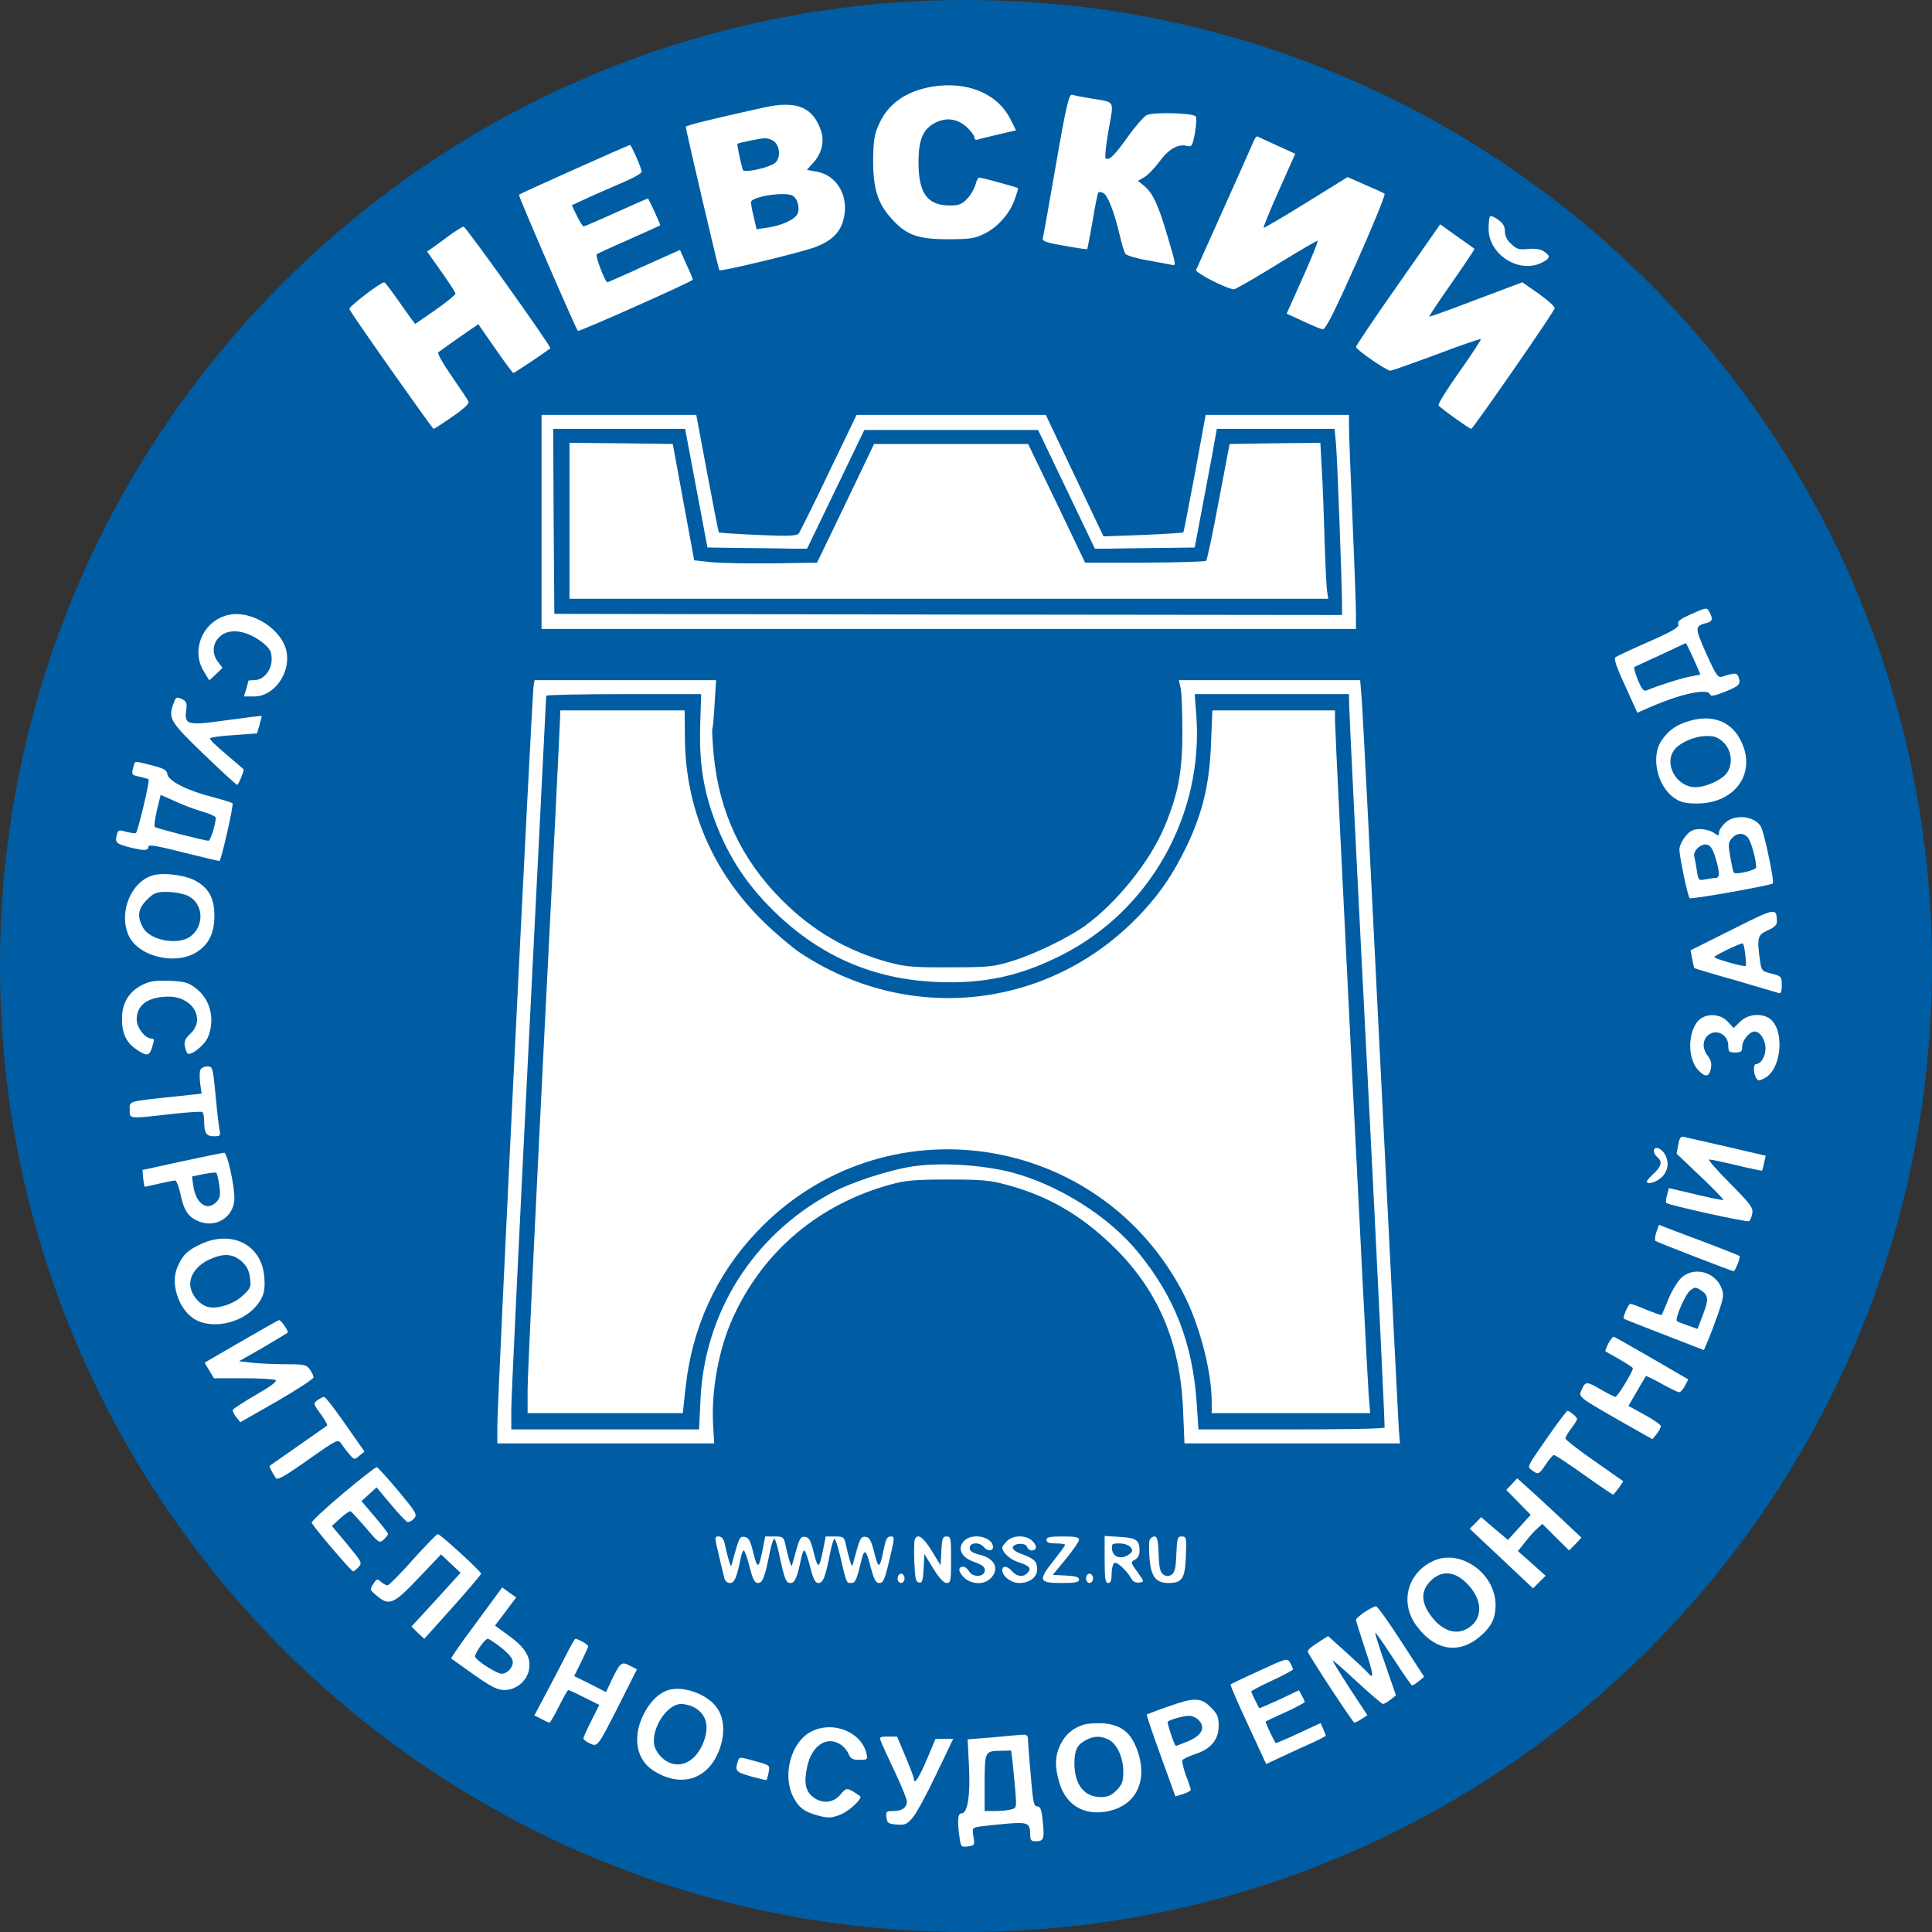 <svg width="56" height="56" viewBox="0 0 56 56" fill="none" xmlns="http://www.w3.org/2000/svg">
<rect x="0" y="0" width="56" height="56" fill="#333333" stroke="none"/>
<g clip-path="url(#clip0_324_1760)">
<path d="M56 28C56 12.536 43.464 0 28 0C12.536 0 0 12.536 0 28C0 43.464 12.536 56 28 56C43.464 56 56 43.464 56 28Z" fill="#005DA3"/>
<path d="M26.994 2.516C26.246 2.651 25.733 3.015 25.47 3.616C25.342 3.906 25.315 4.081 25.308 4.641C25.308 5.457 25.436 5.882 25.821 6.314C26.253 6.806 26.583 6.934 27.467 6.934C28.107 6.934 28.249 6.914 28.526 6.779C28.924 6.583 29.281 6.179 29.416 5.767C29.477 5.599 29.517 5.457 29.503 5.45C29.463 5.423 28.445 5.147 28.391 5.147C28.35 5.147 28.303 5.234 28.276 5.349C28.249 5.457 28.148 5.639 28.04 5.754C27.885 5.922 27.797 5.956 27.534 5.956C26.88 5.956 26.623 5.605 26.623 4.702C26.623 4.095 26.738 3.778 27.042 3.595C27.379 3.393 27.716 3.42 28.006 3.67C28.134 3.784 28.242 3.926 28.242 3.98C28.242 4.034 28.283 4.068 28.33 4.047C28.37 4.034 28.647 3.966 28.93 3.899L29.45 3.778L29.288 3.454C28.903 2.698 28.02 2.341 26.994 2.516Z" fill="white"/>
<path d="M30.61 4.755C30.414 5.881 30.245 6.846 30.225 6.907C30.205 6.987 30.32 7.035 30.846 7.122C31.203 7.19 31.507 7.23 31.513 7.223C31.52 7.21 31.594 6.846 31.669 6.407C31.743 5.962 31.817 5.591 31.837 5.578C31.851 5.558 31.911 5.564 31.972 5.591C32.1 5.639 32.289 6.117 32.451 6.799C32.512 7.062 32.586 7.311 32.62 7.358C32.647 7.399 32.923 7.487 33.233 7.54C33.55 7.594 33.874 7.662 33.955 7.675C34.097 7.709 34.09 7.689 33.861 6.913C33.584 5.962 33.422 5.605 33.173 5.396L32.984 5.241L33.173 5.133C33.274 5.072 33.469 4.87 33.604 4.688C33.861 4.33 34.144 4.161 34.4 4.229C34.548 4.263 34.562 4.236 34.636 3.851C34.677 3.615 34.69 3.406 34.656 3.372C34.555 3.271 33.415 3.244 33.233 3.339C33.146 3.386 32.903 3.669 32.694 3.959C32.316 4.499 32.134 4.674 32.046 4.586C32.019 4.559 32.06 4.188 32.134 3.764C32.289 2.88 32.343 2.974 31.615 2.853C31.372 2.813 31.129 2.765 31.075 2.745C30.987 2.725 30.906 3.049 30.61 4.755Z" fill="white"/>
<path d="M22.138 3.117C20.58 3.461 19.879 3.636 19.879 3.676C19.879 3.771 20.823 7.797 20.85 7.831C20.897 7.878 23.191 7.325 23.629 7.163C24.108 6.981 24.357 6.739 24.452 6.347C24.62 5.686 24.256 5.066 23.649 4.971L23.386 4.924L23.588 4.702C23.825 4.432 23.899 4.088 23.797 3.784C23.555 3.096 23.089 2.908 22.138 3.117ZM22.455 4.115C22.631 4.277 22.617 4.648 22.428 4.749C22.152 4.897 21.558 5.012 21.531 4.924C21.464 4.702 21.356 4.182 21.376 4.169C21.423 4.135 22.017 4.014 22.165 4.007C22.26 4.007 22.388 4.047 22.455 4.115ZM22.948 5.659C23.103 5.72 23.191 5.99 23.123 6.185C23.049 6.361 22.658 6.543 22.212 6.604L21.929 6.644L21.848 6.293C21.801 6.105 21.767 5.909 21.767 5.862C21.767 5.707 22.671 5.558 22.948 5.659Z" fill="white"/>
<path d="M36.343 4.081C36.309 4.168 35.924 5.025 35.493 5.989C35.061 6.954 34.69 7.783 34.67 7.824C34.636 7.905 35.574 8.384 35.769 8.384C35.816 8.384 36.376 8.06 37.01 7.669C37.644 7.277 38.177 6.967 38.191 6.981C38.211 7.001 38.015 7.48 37.759 8.053L37.294 9.092L37.766 9.308C38.022 9.429 38.278 9.537 38.339 9.544C38.42 9.557 38.669 9.065 39.317 7.615C39.796 6.542 40.16 5.645 40.133 5.618C40.106 5.591 39.85 5.477 39.566 5.355L39.061 5.133L37.853 5.881C37.192 6.293 36.633 6.617 36.626 6.603C36.612 6.59 36.808 6.104 37.071 5.517L37.543 4.458L37.024 4.222C36.74 4.094 36.484 3.973 36.457 3.959C36.43 3.939 36.376 3.993 36.343 4.081Z" fill="white"/>
<path d="M16.648 4.91C15.785 5.295 15.056 5.625 15.043 5.646C15.016 5.666 16.669 9.483 16.749 9.591C16.783 9.625 20.081 8.155 20.081 8.107C20.081 8.08 20 7.878 19.892 7.656L19.71 7.244L18.672 7.709C18.098 7.973 17.619 8.182 17.606 8.182C17.539 8.182 17.248 7.413 17.296 7.372C17.323 7.345 17.754 7.15 18.247 6.934C18.732 6.718 19.137 6.536 19.137 6.529C19.137 6.482 18.8 5.754 18.78 5.754C18.766 5.754 18.348 5.936 17.856 6.158C17.363 6.381 16.938 6.563 16.918 6.563C16.891 6.563 16.803 6.428 16.723 6.259L16.574 5.949L17.127 5.693C17.437 5.558 17.889 5.356 18.146 5.248C18.395 5.14 18.598 5.018 18.598 4.978C18.598 4.883 18.301 4.202 18.26 4.202C18.24 4.202 17.518 4.519 16.648 4.91Z" fill="white"/>
<path d="M43.188 6.273C43.168 6.293 43.148 6.455 43.148 6.631C43.148 7.386 44.038 7.946 44.699 7.609C44.942 7.48 44.949 7.42 44.746 7.285C44.638 7.217 44.49 7.197 44.288 7.217C44.038 7.244 43.964 7.224 43.809 7.076C43.681 6.968 43.62 6.84 43.62 6.705C43.62 6.563 43.566 6.469 43.424 6.368C43.323 6.293 43.215 6.246 43.188 6.273Z" fill="white"/>
<path d="M40.524 8.249C39.85 9.207 39.303 10.023 39.303 10.057C39.303 10.131 40.187 10.745 40.301 10.745C40.342 10.745 40.949 10.529 41.644 10.272C42.332 10.009 42.912 9.814 42.925 9.827C42.939 9.841 42.662 10.266 42.305 10.771C41.947 11.277 41.671 11.716 41.698 11.749C41.731 11.817 42.595 12.431 42.642 12.431C42.696 12.431 45.056 9.025 45.063 8.937C45.07 8.883 44.854 8.694 44.598 8.512L44.126 8.182L42.784 8.687C42.048 8.971 41.435 9.187 41.428 9.18C41.414 9.166 41.711 8.728 42.082 8.195C42.453 7.662 42.75 7.224 42.736 7.21C42.723 7.197 42.493 7.035 42.224 6.846L41.745 6.502L40.524 8.249Z" fill="white"/>
<path d="M13.033 6.819C12.844 6.961 12.622 7.123 12.534 7.183L12.379 7.291L12.79 7.871C13.02 8.195 13.202 8.478 13.202 8.512C13.202 8.546 12.939 8.762 12.622 8.984L12.035 9.389L11.92 9.24C11.86 9.16 11.671 8.89 11.489 8.633C11.313 8.384 11.158 8.182 11.138 8.182C11.03 8.182 10.099 8.896 10.126 8.957C10.167 9.079 12.534 12.431 12.568 12.431C12.588 12.431 12.831 12.275 13.107 12.08C13.438 11.857 13.6 11.702 13.579 11.642C13.559 11.588 13.337 11.257 13.094 10.906C12.844 10.549 12.669 10.239 12.703 10.212C12.736 10.185 13.013 9.989 13.31 9.78L13.863 9.396L14.355 10.104C14.625 10.495 14.861 10.812 14.881 10.812C14.901 10.812 15.65 10.32 15.954 10.097C16.001 10.07 13.498 6.563 13.438 6.57C13.404 6.57 13.215 6.684 13.033 6.819Z" fill="white"/>
<path d="M15.697 15.128V18.231H27.5H39.303V17.772C39.303 17.523 39.256 16.288 39.202 15.027C39.148 13.766 39.101 12.572 39.101 12.377V12.026H37.024H34.946L34.636 13.719C34.461 14.65 34.312 15.418 34.299 15.432C34.285 15.445 33.759 15.479 33.132 15.506L31.985 15.547L31.149 13.786L30.313 12.026H27.568H24.829L24.027 13.692C23.588 14.616 23.191 15.405 23.157 15.459C23.096 15.533 22.88 15.547 21.97 15.506C21.363 15.479 20.85 15.445 20.837 15.432C20.823 15.418 20.675 14.65 20.499 13.719L20.182 12.026H17.943H15.697V15.128ZM20.007 13.22C20.088 13.658 20.236 14.434 20.331 14.94L20.506 15.87L21.572 15.884C22.165 15.891 22.813 15.897 23.015 15.904H23.393L24.223 14.184L25.052 12.464H27.568H30.09L30.913 14.184L31.736 15.904H32.114C32.323 15.897 32.97 15.891 33.564 15.884L34.629 15.87L34.805 14.94C34.899 14.434 35.047 13.658 35.129 13.22L35.27 12.431H36.977H38.683L38.723 12.849C38.764 13.294 38.899 16.956 38.899 17.509V17.826L27.487 17.813L16.068 17.793L16.048 15.108L16.035 12.431H17.943H19.859L20.007 13.22Z" fill="white"/>
<path d="M16.507 15.095V17.355H27.5H38.501L38.467 17.132C38.447 17.017 38.413 16.336 38.393 15.635C38.373 14.926 38.339 14.009 38.312 13.591L38.271 12.836L36.956 12.849L35.641 12.869L35.324 14.535C35.155 15.453 34.987 16.228 34.96 16.255C34.933 16.282 34.137 16.302 33.186 16.309H31.453L30.63 14.589L29.8 12.869H27.568H25.335L24.512 14.589L23.683 16.309L22.401 16.329C21.7 16.336 20.904 16.323 20.628 16.296L20.122 16.242L19.811 14.556L19.501 12.869L18.004 12.849L16.507 12.836V15.095Z" fill="white"/>
<path d="M48.995 17.812C48.705 17.941 48.618 18.008 48.645 18.096C48.672 18.183 48.503 18.285 47.788 18.602C47.296 18.817 46.864 19.02 46.83 19.047C46.77 19.101 46.837 19.303 47.221 20.133L47.458 20.659L47.781 20.517C48.719 20.106 49.508 19.937 49.569 20.133C49.589 20.187 49.71 20.166 49.98 20.058C50.419 19.883 50.459 19.836 50.398 19.64C50.351 19.499 50.297 19.492 49.919 19.613C49.798 19.654 49.744 19.58 49.454 18.939C49.117 18.17 49.117 18.15 49.474 18.055C49.636 18.008 49.656 17.947 49.555 17.752C49.468 17.597 49.481 17.597 48.995 17.812ZM49.083 19.081C49.191 19.33 49.285 19.539 49.285 19.546C49.285 19.553 49.164 19.58 49.009 19.607C48.773 19.647 48.125 19.849 47.727 20.011C47.646 20.045 47.586 19.977 47.471 19.701C47.39 19.505 47.35 19.337 47.377 19.33C47.404 19.317 47.748 19.161 48.139 18.979C48.53 18.797 48.854 18.642 48.861 18.642C48.874 18.635 48.968 18.838 49.083 19.081Z" fill="white"/>
<path d="M6.612 17.826C5.884 17.995 5.52 18.845 5.911 19.465L6.066 19.722L6.262 19.54L6.45 19.357L6.322 19.189C6.14 18.959 6.154 18.663 6.356 18.467C6.633 18.184 7.179 18.265 7.658 18.663C7.833 18.818 7.874 18.899 7.874 19.115C7.874 19.432 7.637 19.715 7.368 19.715C7.273 19.715 7.199 19.722 7.199 19.735C7.199 19.742 7.172 19.85 7.138 19.971L7.071 20.187H7.368C7.928 20.187 8.406 19.546 8.312 18.926C8.211 18.258 7.3 17.665 6.612 17.826Z" fill="white"/>
<path d="M15.468 19.863C15.421 20.093 14.409 40.704 14.416 41.311V41.837H17.559H20.702L20.675 41.379C20.601 40.354 20.83 39.079 21.262 38.155C22.138 36.253 23.744 34.904 25.801 34.337C26.232 34.216 26.509 34.189 27.466 34.189C28.458 34.189 28.694 34.209 29.186 34.344C30.346 34.654 31.304 35.201 32.208 36.071C33.55 37.352 34.211 38.877 34.292 40.873L34.333 41.837H37.455H40.578L40.544 41.413C40.531 41.183 40.288 36.428 40.011 30.844C39.735 25.259 39.492 20.471 39.465 20.201L39.425 19.715H36.801H34.171L34.225 19.965C34.252 20.106 34.272 20.673 34.272 21.233C34.272 22.366 34.15 23.013 33.759 23.951C33.341 24.962 32.363 26.176 31.446 26.837C30.94 27.195 30.009 27.647 29.341 27.856C28.795 28.024 28.654 28.038 27.534 28.038C26.468 28.045 26.253 28.024 25.747 27.89C24.56 27.566 23.555 26.979 22.671 26.096C21.491 24.915 20.85 23.546 20.688 21.887C20.654 21.509 20.634 21.165 20.648 21.118C20.668 21.071 20.695 20.733 20.715 20.369L20.756 19.715H18.125H15.495L15.468 19.863ZM20.297 20.963C20.263 21.961 20.358 22.71 20.621 23.506C21.012 24.679 21.578 25.583 22.462 26.439C23.784 27.721 25.315 28.382 27.136 28.463C28.519 28.523 29.584 28.294 30.805 27.667C33.341 26.372 34.886 23.613 34.676 20.74L34.629 20.12H36.868H39.101L39.108 20.471C39.108 20.666 39.344 25.441 39.634 31.08C39.924 36.718 40.146 41.352 40.133 41.379C40.119 41.413 38.899 41.433 37.422 41.433H34.737L34.69 40.711C34.575 38.951 34.056 37.602 32.99 36.3C32.141 35.255 30.657 34.324 29.288 33.973C28.451 33.764 27.291 33.69 26.482 33.805C25.78 33.906 24.64 34.277 24.061 34.6C21.821 35.821 20.418 38.054 20.304 40.569L20.263 41.433H17.545H14.82V40.839C14.82 40.516 15.05 35.747 15.326 30.237C15.603 24.726 15.832 20.201 15.832 20.167C15.832 20.14 16.844 20.12 18.078 20.12H20.324L20.297 20.963Z" fill="white"/>
<path d="M16.237 20.754C16.237 20.841 16.028 25.111 15.765 30.243C15.508 35.376 15.293 39.888 15.293 40.266V40.96H17.539H19.791L19.872 40.218C20.061 38.478 20.756 36.954 21.929 35.713C25.585 31.842 31.932 32.793 34.339 37.568C34.785 38.458 35.122 39.773 35.122 40.637V40.96H37.415H39.715L39.674 40.468C39.62 39.821 38.696 21.293 38.696 20.895V20.592H36.916H35.142L35.102 21.549C35.061 22.703 34.865 23.532 34.414 24.49C33.995 25.367 33.557 26.001 32.896 26.662C30.272 29.292 26.259 29.677 23.157 27.593C22.934 27.438 22.476 27.053 22.152 26.736C20.661 25.293 19.865 23.431 19.852 21.388L19.845 20.592H18.044H16.237V20.754Z" fill="white"/>
<path d="M5.041 20.362C4.865 20.821 4.913 20.902 5.897 21.853C6.41 22.345 6.848 22.75 6.875 22.75C6.909 22.75 7.064 22.386 7.064 22.305C7.064 22.298 6.835 22.102 6.558 21.866C6.282 21.637 6.066 21.428 6.086 21.401C6.1 21.374 6.417 21.327 6.781 21.307L7.449 21.259L7.523 21.01C7.563 20.875 7.59 20.76 7.583 20.754C7.577 20.74 7.125 20.801 6.579 20.875C5.432 21.037 5.338 21.017 5.398 20.585C5.425 20.369 5.405 20.329 5.27 20.261C5.122 20.194 5.095 20.207 5.041 20.362Z" fill="white"/>
<path d="M48.995 20.889C48.604 20.996 48.361 21.165 48.159 21.468C47.842 21.934 48.038 22.804 48.537 23.134C48.712 23.256 48.86 23.29 49.184 23.29C50.337 23.29 50.958 22.345 50.419 21.394C50.142 20.902 49.616 20.713 48.995 20.889ZM49.967 21.529C50.196 21.759 50.236 22.15 50.054 22.406C49.906 22.608 49.454 22.817 49.137 22.817C48.618 22.817 48.233 22.183 48.51 21.765C48.658 21.536 49.11 21.334 49.474 21.334C49.71 21.334 49.805 21.374 49.967 21.529Z" fill="white"/>
<path d="M3.867 22.224C3.806 22.46 3.813 22.466 4.049 22.514C4.164 22.541 4.285 22.574 4.306 22.588C4.353 22.615 4.002 24.078 3.941 24.146C3.921 24.159 3.8 24.146 3.665 24.112C3.436 24.045 3.422 24.052 3.382 24.213C3.328 24.422 3.375 24.463 3.773 24.564C4.184 24.665 4.299 24.659 4.299 24.544C4.299 24.47 4.528 24.51 5.324 24.712C5.891 24.854 6.356 24.962 6.363 24.955C6.423 24.895 6.781 23.316 6.74 23.283C6.713 23.262 6.437 23.175 6.127 23.094C5.418 22.912 4.879 22.635 4.852 22.439C4.832 22.318 4.744 22.271 4.4 22.183C3.867 22.048 3.914 22.048 3.867 22.224ZM5.87 23.525C6.079 23.586 6.255 23.667 6.255 23.701C6.255 23.876 6.1 24.369 6.046 24.369C5.924 24.369 4.535 24.011 4.488 23.971C4.461 23.95 4.494 23.728 4.548 23.485L4.656 23.04L5.068 23.222C5.297 23.33 5.655 23.465 5.87 23.525Z" fill="white"/>
<path d="M49.993 23.863C49.899 23.951 49.825 24.072 49.825 24.133C49.825 24.234 49.811 24.234 49.676 24.14C49.596 24.079 49.413 24.032 49.279 24.032C49.083 24.032 48.989 24.079 48.854 24.241C48.759 24.355 48.678 24.531 48.678 24.625C48.685 24.861 48.921 25.981 48.975 26.035C49.016 26.075 51.261 25.677 51.383 25.61C51.444 25.576 51.14 24.16 51.046 23.971C50.87 23.647 50.27 23.58 49.993 23.863ZM50.654 24.268C50.749 24.355 50.904 24.908 50.904 25.138C50.904 25.225 50.324 25.36 50.257 25.293C50.236 25.279 50.196 25.077 50.155 24.848C50.088 24.477 50.095 24.416 50.196 24.301C50.337 24.14 50.52 24.126 50.654 24.268ZM49.724 24.861C49.852 25.286 49.852 25.448 49.73 25.448C49.683 25.448 49.548 25.468 49.434 25.488C49.238 25.529 49.231 25.522 49.184 25.239C49.164 25.077 49.123 24.888 49.11 24.827C49.063 24.666 49.312 24.436 49.481 24.483C49.582 24.51 49.65 24.618 49.724 24.861Z" fill="white"/>
<path d="M4.407 25.38C3.793 25.576 3.442 26.439 3.719 27.093C3.982 27.727 5.108 28.004 5.729 27.579C6.059 27.356 6.208 27.046 6.214 26.567C6.221 26.055 6.059 25.744 5.668 25.529C5.364 25.36 4.71 25.279 4.407 25.38ZM5.418 25.953C5.884 26.149 5.951 26.803 5.533 27.134C5.176 27.417 4.333 27.262 4.137 26.871C3.968 26.554 4.002 26.338 4.258 26.081C4.461 25.879 4.528 25.852 4.832 25.852C5.027 25.852 5.284 25.899 5.418 25.953Z" fill="white"/>
<path d="M50.203 26.945L49.002 27.545L49.049 27.795C49.076 27.93 49.103 28.051 49.11 28.058C49.117 28.071 49.656 28.233 50.304 28.415C50.951 28.604 51.518 28.773 51.565 28.786C51.619 28.806 51.646 28.732 51.646 28.557C51.646 28.307 51.633 28.294 51.349 28.22C51.066 28.152 51.059 28.139 51.012 27.835C50.924 27.174 50.944 27.1 51.241 26.965C51.437 26.878 51.511 26.803 51.504 26.702C51.491 26.304 51.477 26.304 50.203 26.945ZM50.587 27.653C50.607 27.835 50.614 27.984 50.6 27.997C50.567 28.038 49.69 27.788 49.69 27.741C49.69 27.7 50.385 27.363 50.506 27.343C50.533 27.336 50.567 27.478 50.587 27.653Z" fill="white"/>
<path d="M4.117 28.55C3.739 28.746 3.537 29.07 3.537 29.515C3.53 29.947 3.658 30.216 3.955 30.419C4.265 30.628 4.333 30.614 4.414 30.338C4.474 30.142 4.474 30.102 4.393 30.102C4.204 30.102 3.962 29.785 3.962 29.549C3.962 29.124 4.299 28.888 4.892 28.888C5.587 28.888 5.965 29.542 5.52 29.96C5.371 30.102 5.331 30.183 5.358 30.324C5.378 30.425 5.418 30.52 5.439 30.54C5.547 30.601 5.931 30.291 6.026 30.068C6.241 29.549 6.1 28.962 5.675 28.645C5.459 28.476 5.351 28.449 4.913 28.429C4.494 28.416 4.346 28.436 4.117 28.55Z" fill="white"/>
<path d="M49.333 29.501C48.935 29.73 48.867 30.641 49.225 31.018C49.427 31.234 49.535 31.221 49.589 30.985C49.623 30.836 49.596 30.728 49.488 30.587C49.312 30.351 49.36 30.061 49.596 29.953C49.825 29.845 50.095 30.034 50.095 30.303C50.095 30.486 50.115 30.506 50.297 30.506C50.466 30.506 50.499 30.479 50.499 30.337C50.499 30.155 50.709 29.899 50.857 29.899C51.019 29.899 51.174 30.142 51.174 30.391C51.174 30.62 51.039 30.843 50.897 30.843C50.816 30.843 50.823 31.12 50.904 31.248C50.958 31.335 50.992 31.335 51.154 31.248C51.673 30.964 51.734 29.757 51.248 29.494C50.992 29.359 50.634 29.413 50.439 29.616L50.25 29.798L50.081 29.616C49.899 29.413 49.569 29.366 49.333 29.501Z" fill="white"/>
<path d="M5.803 31.019C5.783 31.073 5.783 31.255 5.803 31.41L5.843 31.7L5.088 31.781C3.678 31.93 3.759 31.909 3.759 32.166C3.759 32.435 3.712 32.435 4.933 32.294C5.412 32.24 5.83 32.213 5.864 32.233C5.891 32.253 5.918 32.368 5.918 32.496C5.918 32.84 5.978 32.935 6.201 32.935C6.383 32.935 6.396 32.921 6.363 32.746C6.342 32.645 6.289 32.193 6.248 31.734C6.167 30.931 6.167 30.911 6.005 30.911C5.918 30.911 5.83 30.958 5.803 31.019Z" fill="white"/>
<path d="M48.645 33.183L48.597 33.44L49.292 34.101C49.67 34.458 49.967 34.768 49.953 34.782C49.94 34.795 49.575 34.721 49.151 34.62L48.375 34.438L48.321 34.64C48.287 34.748 48.281 34.849 48.301 34.87C48.355 34.93 50.641 35.436 50.695 35.396C50.729 35.382 50.769 35.281 50.789 35.18C50.823 35.011 50.749 34.91 50.142 34.296C49.764 33.919 49.495 33.608 49.542 33.608C49.589 33.608 49.946 33.682 50.344 33.777C50.736 33.871 51.066 33.939 51.073 33.932C51.086 33.919 51.113 33.817 51.133 33.703L51.181 33.5L50.081 33.244C49.474 33.109 48.914 32.974 48.84 32.961C48.719 32.927 48.685 32.961 48.645 33.183Z" fill="white"/>
<path d="M47.937 33.366C47.937 33.413 47.984 33.494 48.038 33.541C48.193 33.669 48.159 33.804 47.937 34.013C47.829 34.114 47.734 34.222 47.734 34.242C47.734 34.35 48.031 34.263 48.172 34.114C48.368 33.925 48.388 33.642 48.233 33.42C48.119 33.258 47.937 33.217 47.937 33.366Z" fill="white"/>
<path d="M5.277 33.662L4.13 33.912L4.15 34.148C4.164 34.276 4.184 34.391 4.191 34.398C4.191 34.404 4.38 34.364 4.602 34.31C4.825 34.263 5.041 34.215 5.074 34.215C5.115 34.215 5.182 34.391 5.23 34.606C5.324 35.079 5.459 35.281 5.762 35.402C6.262 35.611 6.794 35.267 6.794 34.728C6.794 34.337 6.585 33.406 6.498 33.413C6.457 33.413 5.911 33.527 5.277 33.662ZM6.356 34.357C6.396 34.627 6.383 34.721 6.282 34.829C6.012 35.126 5.675 34.897 5.601 34.364L5.567 34.101L5.891 34.033C6.073 33.999 6.241 33.979 6.268 33.993C6.289 34.006 6.329 34.168 6.356 34.357Z" fill="white"/>
<path d="M48.011 35.713C47.97 35.834 47.957 35.949 47.984 35.969C48.038 36.01 50.196 36.846 50.25 36.846C50.297 36.846 50.452 36.441 50.425 36.408C50.392 36.381 49.548 36.05 48.597 35.7L48.085 35.504L48.011 35.713Z" fill="white"/>
<path d="M5.816 36.063C5.425 36.246 5.29 36.38 5.135 36.745C4.946 37.203 5.162 37.898 5.587 38.202C6.073 38.546 6.956 38.384 7.401 37.885C7.644 37.608 7.698 37.413 7.658 36.981C7.57 36.07 6.707 35.645 5.816 36.063ZM6.997 36.556C7.152 36.691 7.219 36.826 7.246 37.035C7.28 37.298 7.267 37.338 7.044 37.547C6.761 37.817 6.241 37.972 5.972 37.864C5.729 37.77 5.513 37.473 5.513 37.217C5.513 36.934 5.736 36.657 6.079 36.502C6.477 36.32 6.754 36.34 6.997 36.556Z" fill="white"/>
<path d="M48.759 37.015C48.645 37.109 48.476 37.379 48.368 37.636C48.267 37.892 48.172 38.101 48.166 38.114C48.159 38.128 47.964 38.06 47.727 37.966C47.498 37.865 47.282 37.791 47.255 37.791C47.201 37.791 47.026 38.189 47.066 38.222C47.08 38.236 47.613 38.445 48.24 38.688L49.387 39.133L49.495 38.883C49.555 38.748 49.69 38.391 49.798 38.087C49.967 37.588 49.973 37.521 49.892 37.319C49.704 36.867 49.123 36.712 48.759 37.015ZM49.339 37.426C49.522 37.555 49.528 37.683 49.346 38.148L49.205 38.519L48.935 38.425C48.793 38.377 48.645 38.317 48.611 38.297C48.53 38.249 48.847 37.514 48.995 37.399C49.137 37.298 49.157 37.298 49.339 37.426Z" fill="white"/>
<path d="M6.99 38.883L5.931 39.497L6.066 39.726L6.201 39.949H7.051C7.523 39.949 7.948 39.976 7.988 40.003C8.042 40.037 7.846 40.185 7.422 40.428C7.064 40.637 6.761 40.832 6.747 40.866C6.74 40.9 6.781 40.994 6.848 41.075L6.963 41.224L8.029 40.617C8.609 40.279 9.088 39.969 9.088 39.922C9.088 39.882 9.04 39.773 8.98 39.693C8.885 39.558 8.818 39.544 8.319 39.544C8.008 39.544 7.57 39.524 7.341 39.504L6.929 39.456L7.624 39.059C8.002 38.836 8.325 38.64 8.339 38.627C8.373 38.593 8.15 38.263 8.089 38.263C8.062 38.27 7.57 38.546 6.99 38.883Z" fill="white"/>
<path d="M46.621 38.937C46.561 39.058 46.52 39.16 46.534 39.166C46.547 39.18 46.729 39.281 46.945 39.402C47.154 39.524 47.33 39.639 47.33 39.659C47.33 39.76 46.884 40.488 46.824 40.488C46.79 40.488 46.608 40.394 46.419 40.286C46.001 40.036 45.954 40.036 45.852 40.266C45.745 40.495 45.724 40.475 46.918 41.163L47.896 41.716L48.017 41.567C48.085 41.486 48.139 41.385 48.139 41.338C48.139 41.298 47.93 41.149 47.667 41.008L47.201 40.751L47.444 40.333C47.579 40.104 47.694 39.901 47.707 39.888C47.721 39.874 47.923 39.976 48.166 40.111C48.402 40.245 48.631 40.353 48.672 40.353C48.712 40.353 48.786 40.273 48.84 40.165L48.935 39.983L47.889 39.375C47.309 39.038 46.817 38.762 46.783 38.748C46.756 38.735 46.682 38.822 46.621 38.937Z" fill="white"/>
<path d="M9.195 40.589C9.081 40.677 9.081 40.697 9.297 40.987C9.418 41.156 9.499 41.311 9.485 41.318C9.472 41.331 9.094 41.594 8.649 41.905C8.204 42.215 7.833 42.478 7.82 42.485C7.793 42.498 7.873 42.653 7.995 42.842C8.042 42.91 8.251 42.795 8.926 42.316C9.789 41.709 9.796 41.709 9.897 41.851C9.951 41.938 10.059 42.073 10.133 42.161C10.268 42.316 10.275 42.316 10.416 42.195L10.565 42.073L10.011 41.284C9.708 40.846 9.431 40.488 9.391 40.488C9.357 40.495 9.27 40.535 9.195 40.589Z" fill="white"/>
<path d="M44.888 41.614C44.234 42.559 44.261 42.505 44.402 42.613C44.584 42.754 44.611 42.741 44.807 42.444C44.908 42.296 45.009 42.174 45.043 42.174C45.077 42.174 45.468 42.431 45.913 42.748C46.358 43.065 46.736 43.321 46.756 43.321C46.77 43.321 46.844 43.233 46.918 43.132L47.053 42.936L46.217 42.35C45.751 42.026 45.373 41.729 45.373 41.695C45.373 41.655 45.448 41.527 45.542 41.405C45.636 41.284 45.711 41.163 45.711 41.129C45.711 41.075 45.502 40.9 45.434 40.893C45.414 40.893 45.164 41.217 44.888 41.614Z" fill="white"/>
<path d="M9.937 43.294C9.431 43.719 9.02 44.103 9.034 44.137C9.067 44.238 10.18 45.546 10.234 45.546C10.261 45.546 10.329 45.492 10.396 45.418C10.504 45.304 10.484 45.27 10.066 44.764L9.62 44.231L9.863 44.009C9.998 43.887 10.133 43.793 10.16 43.806C10.194 43.82 10.389 44.036 10.605 44.285C10.976 44.724 10.996 44.737 11.118 44.629C11.185 44.568 11.246 44.487 11.246 44.461C11.246 44.434 11.07 44.204 10.861 43.961L10.477 43.51L10.693 43.314L10.915 43.112L11.327 43.604C11.549 43.874 11.772 44.103 11.812 44.117C11.86 44.123 11.941 44.083 12.001 44.015C12.102 43.901 12.069 43.847 11.549 43.219C11.239 42.849 10.956 42.538 10.922 42.525C10.895 42.518 10.45 42.862 9.937 43.294Z" fill="white"/>
<path d="M43.822 43.017L43.66 43.186L44.018 43.55L44.368 43.908L44.038 44.272L43.708 44.636L43.316 44.306L42.932 43.975L42.77 44.144L42.601 44.312L43.519 45.176L44.436 46.039L44.618 45.857L44.8 45.675L44.402 45.317L43.998 44.96L44.207 44.697C44.321 44.548 44.476 44.373 44.557 44.306L44.706 44.171L45.09 44.555L45.481 44.94L45.663 44.758L45.839 44.569L45.185 43.955C44.827 43.624 44.409 43.233 44.254 43.098L43.977 42.849L43.822 43.017Z" fill="white"/>
<path d="M11.967 45.209C11.603 45.621 11.273 45.951 11.232 45.951C11.192 45.951 11.104 45.904 11.043 45.85C10.936 45.756 10.915 45.762 10.821 45.911C10.713 46.073 10.72 46.086 10.915 46.248C11.28 46.558 11.408 46.504 12.129 45.742L12.784 45.054L13.067 45.324L13.35 45.587L12.642 46.369L11.927 47.145L12.109 47.327L12.298 47.502L13.121 46.585C13.573 46.079 13.944 45.641 13.944 45.614C13.944 45.547 12.763 44.467 12.689 44.467C12.655 44.467 12.332 44.805 11.967 45.209Z" fill="white"/>
<path d="M20.83 45.054C20.897 45.344 20.972 45.648 20.992 45.729C21.012 45.823 21.079 45.884 21.16 45.884C21.289 45.884 21.356 45.729 21.471 45.155C21.498 45.034 21.531 44.94 21.558 44.94C21.585 44.94 21.66 45.149 21.727 45.412C21.821 45.783 21.875 45.884 21.97 45.884C22.105 45.884 22.172 45.715 22.314 44.987C22.354 44.778 22.415 44.602 22.442 44.602C22.469 44.602 22.523 44.778 22.57 44.987C22.745 45.796 22.779 45.884 22.914 45.884C23.042 45.884 23.11 45.722 23.224 45.155C23.251 45.034 23.285 44.94 23.312 44.94C23.339 44.94 23.413 45.149 23.481 45.412C23.575 45.783 23.629 45.884 23.723 45.884C23.858 45.884 23.926 45.715 24.067 44.987C24.108 44.778 24.169 44.602 24.189 44.602C24.216 44.602 24.29 44.838 24.357 45.122C24.533 45.884 24.533 45.884 24.668 45.884C24.796 45.884 24.823 45.816 24.978 45.189C25.052 44.879 25.113 44.926 25.234 45.418C25.335 45.783 25.383 45.884 25.484 45.884C25.612 45.884 25.646 45.803 25.841 44.953C25.929 44.555 25.929 44.535 25.814 44.535C25.713 44.535 25.673 44.623 25.612 44.919C25.497 45.486 25.463 45.493 25.342 45.007C25.254 44.656 25.207 44.562 25.093 44.548C24.971 44.528 24.931 44.582 24.836 44.919C24.776 45.135 24.722 45.337 24.708 45.378C24.688 45.439 24.607 45.182 24.506 44.717C24.465 44.555 24.432 44.535 24.202 44.535H23.933L23.858 44.919C23.744 45.486 23.71 45.493 23.588 45.007C23.501 44.656 23.454 44.562 23.339 44.548C23.218 44.528 23.177 44.582 23.083 44.919C23.022 45.135 22.968 45.337 22.954 45.378C22.934 45.439 22.853 45.182 22.752 44.717C22.712 44.555 22.678 44.535 22.449 44.535H22.179L22.105 44.919C21.99 45.486 21.956 45.493 21.835 45.007C21.747 44.65 21.7 44.562 21.579 44.548C21.457 44.528 21.424 44.582 21.329 44.919C21.268 45.135 21.208 45.337 21.201 45.378C21.181 45.439 21.1 45.182 20.999 44.717C20.972 44.602 20.911 44.535 20.83 44.535C20.709 44.535 20.709 44.548 20.83 45.054Z" fill="white"/>
<path d="M26.516 44.623C26.495 44.676 26.489 44.967 26.502 45.283C26.522 45.749 26.543 45.85 26.637 45.87C26.732 45.891 26.752 45.823 26.772 45.466L26.792 45.041L27.048 45.459C27.224 45.742 27.352 45.884 27.44 45.884C27.554 45.884 27.568 45.83 27.568 45.209C27.568 44.582 27.561 44.535 27.433 44.535C27.325 44.535 27.305 44.589 27.285 44.953L27.264 45.371L27.008 44.953C26.758 44.548 26.59 44.434 26.516 44.623Z" fill="white"/>
<path d="M27.939 44.67C27.736 44.893 27.871 45.149 28.242 45.277C28.465 45.351 28.546 45.419 28.546 45.513C28.546 45.709 28.209 45.736 28.094 45.554C28.047 45.473 27.972 45.412 27.925 45.412C27.763 45.412 27.77 45.547 27.932 45.716C28.148 45.931 28.519 45.945 28.714 45.749C28.977 45.486 28.843 45.176 28.411 45.068C28.188 45.014 28.107 44.96 28.107 44.866C28.107 44.704 28.391 44.69 28.512 44.839C28.62 44.967 28.782 44.967 28.782 44.846C28.782 44.542 28.168 44.414 27.939 44.67Z" fill="white"/>
<path d="M29.186 44.67C29.112 44.744 29.052 44.825 29.052 44.859C29.052 44.993 29.281 45.209 29.51 45.277C29.841 45.385 29.901 45.452 29.793 45.58C29.679 45.722 29.476 45.708 29.341 45.547C29.2 45.385 29.052 45.371 29.052 45.513C29.052 45.688 29.308 45.884 29.544 45.884C29.847 45.884 30.063 45.715 30.063 45.486C30.063 45.263 29.976 45.176 29.618 45.047C29.476 45 29.355 44.919 29.355 44.865C29.355 44.73 29.719 44.703 29.766 44.832C29.787 44.892 29.847 44.94 29.895 44.94C30.056 44.94 30.07 44.811 29.928 44.67C29.746 44.488 29.369 44.488 29.186 44.67Z" fill="white"/>
<path d="M30.333 44.636C30.333 44.71 30.407 44.737 30.603 44.737C30.751 44.737 30.873 44.757 30.873 44.778C30.873 44.798 30.717 45.014 30.529 45.25C30.084 45.81 30.11 45.884 30.771 45.884C31.169 45.884 31.277 45.864 31.277 45.783C31.277 45.715 31.176 45.681 30.9 45.668L30.515 45.648L30.9 45.182C31.109 44.926 31.277 44.676 31.277 44.629C31.277 44.555 31.163 44.535 30.805 44.535C30.427 44.535 30.333 44.555 30.333 44.636Z" fill="white"/>
<path d="M32.019 45.203C32.019 45.762 32.039 45.884 32.12 45.884C32.194 45.884 32.221 45.81 32.221 45.621C32.221 45.472 32.255 45.331 32.302 45.304C32.377 45.257 32.673 45.533 32.808 45.783C32.849 45.85 32.936 45.884 33.024 45.87C33.172 45.85 33.172 45.85 32.97 45.567C32.768 45.29 32.768 45.277 32.896 45.209C32.984 45.162 33.031 45.068 33.031 44.953C33.031 44.643 32.936 44.575 32.464 44.548L32.019 44.521V45.203ZM32.768 44.845C32.842 44.94 32.835 44.967 32.727 45.054C32.511 45.209 32.262 45.142 32.235 44.919C32.215 44.751 32.228 44.737 32.444 44.737C32.579 44.737 32.714 44.784 32.768 44.845Z" fill="white"/>
<path d="M33.321 44.643C33.301 44.697 33.301 44.953 33.321 45.196C33.368 45.708 33.51 45.884 33.867 45.884C34.265 45.884 34.346 45.762 34.373 45.115C34.393 44.569 34.387 44.535 34.252 44.535C34.13 44.535 34.117 44.582 34.097 45.047C34.083 45.452 34.049 45.58 33.962 45.641C33.874 45.695 33.807 45.695 33.726 45.641C33.631 45.58 33.597 45.452 33.584 45.047C33.571 44.65 33.544 44.535 33.463 44.535C33.409 44.535 33.348 44.582 33.321 44.643Z" fill="white"/>
<path d="M41.563 45.236C40.801 45.574 40.565 46.437 41.044 47.105C41.596 47.867 42.325 47.975 42.966 47.374C43.242 47.125 43.35 46.882 43.35 46.525C43.35 45.614 42.345 44.892 41.563 45.236ZM42.44 45.823C42.999 46.322 43.026 46.95 42.494 47.226C42.156 47.395 41.772 47.246 41.462 46.815C41.185 46.437 41.185 46.1 41.468 45.823C41.758 45.533 42.109 45.533 42.44 45.823Z" fill="white"/>
<path d="M26.017 45.749C26.017 45.823 26.064 45.884 26.118 45.884C26.172 45.884 26.219 45.823 26.219 45.749C26.219 45.675 26.172 45.614 26.118 45.614C26.064 45.614 26.017 45.675 26.017 45.749Z" fill="white"/>
<path d="M31.48 45.749C31.48 45.823 31.527 45.884 31.581 45.884C31.635 45.884 31.682 45.823 31.682 45.749C31.682 45.675 31.635 45.614 31.581 45.614C31.527 45.614 31.48 45.675 31.48 45.749Z" fill="white"/>
<path d="M14.18 46.525C13.977 46.801 13.64 47.26 13.431 47.543C13.229 47.826 13.067 48.062 13.08 48.076C13.094 48.083 13.384 48.292 13.735 48.541C14.247 48.899 14.416 48.986 14.625 48.986C14.955 48.986 15.272 48.73 15.333 48.4C15.4 48.049 15.232 47.759 14.753 47.415L14.348 47.118L14.47 46.956C14.537 46.868 14.679 46.686 14.78 46.545L14.962 46.302L14.76 46.16L14.557 46.012L14.18 46.525ZM14.504 47.739C14.672 47.867 14.834 48.035 14.854 48.116C14.908 48.285 14.726 48.514 14.537 48.514C14.409 48.514 13.856 48.17 13.775 48.035C13.728 47.968 14.045 47.502 14.139 47.502C14.173 47.502 14.335 47.61 14.504 47.739Z" fill="white"/>
<path d="M39.553 46.727C39.418 46.821 39.303 46.923 39.303 46.95C39.303 46.983 39.425 47.361 39.566 47.793C39.816 48.535 39.836 48.717 39.641 48.481C39.593 48.42 39.317 48.164 39.027 47.901L38.494 47.422L38.191 47.617C38.022 47.718 37.894 47.833 37.907 47.874C37.954 48.015 39.209 49.924 39.256 49.931C39.283 49.931 39.384 49.883 39.472 49.823L39.634 49.715L39.128 48.946C38.852 48.521 38.629 48.157 38.629 48.13C38.629 48.11 38.946 48.386 39.33 48.744C39.715 49.101 40.059 49.391 40.086 49.391C40.12 49.391 40.221 49.33 40.308 49.263L40.463 49.142L40.153 48.245C39.978 47.752 39.85 47.341 39.863 47.327C39.877 47.314 40.113 47.651 40.389 48.076C40.666 48.501 40.909 48.852 40.929 48.852C40.956 48.852 41.044 48.798 41.124 48.73L41.279 48.602L40.619 47.584C40.254 47.017 39.924 46.558 39.883 46.558C39.843 46.558 39.694 46.633 39.553 46.727Z" fill="white"/>
<path d="M16.399 47.989C16.264 48.258 16.001 48.757 15.819 49.101L15.488 49.722L15.691 49.823C15.798 49.884 15.906 49.931 15.927 49.931C15.947 49.931 16.075 49.715 16.203 49.459C16.331 49.196 16.453 48.987 16.473 48.987C16.493 48.987 16.702 49.081 16.938 49.203L17.37 49.418L17.141 49.877C17.012 50.127 16.911 50.356 16.911 50.39C16.911 50.423 16.992 50.484 17.093 50.531C17.323 50.639 17.316 50.653 17.963 49.378L18.462 48.386L18.253 48.279C18.011 48.15 17.977 48.184 17.714 48.73L17.566 49.047L17.107 48.811L16.642 48.582L16.844 48.177C16.952 47.955 17.046 47.752 17.046 47.719C17.046 47.665 16.763 47.503 16.675 47.503C16.655 47.503 16.534 47.725 16.399 47.989Z" fill="white"/>
<path d="M36.504 48.427C36.059 48.629 35.682 48.811 35.668 48.825C35.655 48.838 35.877 49.364 36.174 49.992L36.7 51.131L37.206 50.895C37.489 50.76 37.88 50.585 38.076 50.497C38.265 50.41 38.427 50.322 38.427 50.309C38.427 50.288 38.393 50.201 38.352 50.113L38.278 49.944L37.638 50.241C37.28 50.41 36.983 50.531 36.977 50.524C36.923 50.457 36.666 49.917 36.687 49.897C36.7 49.89 36.956 49.762 37.267 49.627C37.57 49.486 37.82 49.351 37.82 49.331C37.813 49.31 37.779 49.223 37.732 49.142L37.651 48.993L37.084 49.263C36.774 49.405 36.511 49.519 36.504 49.513C36.464 49.465 36.268 49.054 36.268 49.027C36.268 49.007 36.545 48.865 36.875 48.71C37.213 48.555 37.482 48.407 37.482 48.386C37.476 48.366 37.442 48.278 37.395 48.197C37.314 48.056 37.307 48.056 36.504 48.427Z" fill="white"/>
<path d="M19.373 48.987C19.083 49.074 18.806 49.358 18.624 49.756C18.334 50.383 18.456 51.01 18.928 51.314C19.683 51.806 20.439 51.617 20.796 50.848C21.019 50.369 21.019 49.843 20.789 49.513C20.52 49.115 19.818 48.852 19.373 48.987ZM20.149 49.506C20.499 49.708 20.573 50.099 20.358 50.578C20.108 51.132 19.609 51.307 19.218 50.976C19.103 50.882 18.995 50.713 18.968 50.605C18.86 50.12 19.326 49.391 19.744 49.391C19.859 49.391 20.047 49.439 20.149 49.506Z" fill="white"/>
<path d="M33.84 49.472C33.523 49.58 33.254 49.688 33.24 49.695C33.227 49.708 33.409 50.248 33.645 50.895L34.069 52.069L34.292 52.001C34.413 51.961 34.515 51.907 34.515 51.88C34.515 51.846 34.454 51.657 34.373 51.455C34.299 51.246 34.252 51.05 34.272 51.017C34.299 50.983 34.468 50.902 34.65 50.841C35.102 50.693 35.324 50.423 35.324 50.019C35.324 49.762 35.29 49.681 35.095 49.486C34.805 49.196 34.609 49.196 33.84 49.472ZM34.751 49.863C34.946 50.079 34.838 50.295 34.454 50.464C34.272 50.538 34.103 50.605 34.083 50.605C34.043 50.605 33.82 49.931 33.847 49.904C33.914 49.843 34.299 49.735 34.454 49.735C34.548 49.728 34.683 49.789 34.751 49.863Z" fill="white"/>
<path d="M31.405 49.992C31.095 50.093 30.879 50.275 30.738 50.565C30.576 50.902 30.569 51.199 30.704 51.671C30.906 52.339 31.446 52.649 32.141 52.494C32.997 52.305 33.314 51.502 32.903 50.578C32.727 50.174 32.424 49.978 31.958 49.951C31.749 49.944 31.5 49.958 31.405 49.992ZM32.12 50.417C32.37 50.531 32.559 50.936 32.559 51.347C32.559 51.644 32.525 51.725 32.363 51.894C32.215 52.042 32.1 52.089 31.904 52.089C31.426 52.089 31.142 51.725 31.142 51.111C31.142 50.734 31.223 50.572 31.466 50.444C31.689 50.315 31.891 50.309 32.12 50.417Z" fill="white"/>
<path d="M23.521 50.187C22.941 50.477 22.671 51.421 22.981 52.062C23.143 52.393 23.319 52.528 23.75 52.635C24.013 52.703 24.114 52.696 24.364 52.595C24.614 52.501 25.012 52.123 24.931 52.062C24.546 51.799 24.539 51.799 24.357 52.022C24.148 52.264 23.831 52.291 23.568 52.089C23.346 51.914 23.298 51.678 23.393 51.226C23.521 50.585 23.98 50.295 24.384 50.578C24.472 50.639 24.566 50.76 24.6 50.848C24.654 50.976 24.715 51.01 24.91 51.01C25.14 51.01 25.153 51.003 25.113 50.821C24.964 50.201 24.148 49.87 23.521 50.187Z" fill="white"/>
<path d="M28.802 50.356L28.047 50.416L28.087 51.205C28.128 52.048 28.047 52.561 27.871 52.561C27.763 52.561 27.743 52.757 27.811 53.249C27.851 53.532 27.858 53.546 28.053 53.519C28.249 53.492 28.256 53.478 28.215 53.236C28.175 52.979 28.175 52.979 28.431 52.939C28.566 52.919 28.917 52.885 29.213 52.858C29.793 52.811 29.861 52.844 29.861 53.182C29.861 53.337 29.888 53.37 30.023 53.37C30.252 53.37 30.279 53.303 30.225 52.797C30.191 52.446 30.158 52.359 30.063 52.359C29.962 52.359 29.942 52.231 29.874 51.428C29.827 50.915 29.793 50.443 29.793 50.383C29.793 50.315 29.746 50.275 29.679 50.281C29.611 50.281 29.22 50.315 28.802 50.356ZM29.348 51.057C29.369 51.239 29.402 51.61 29.429 51.893C29.47 52.392 29.463 52.406 29.315 52.446C29.227 52.473 29.011 52.494 28.842 52.494H28.539V51.664C28.546 50.747 28.546 50.754 29.031 50.747L29.308 50.74L29.348 51.057Z" fill="white"/>
<path d="M25.538 50.484C25.571 50.572 25.753 50.97 25.942 51.367C26.131 51.766 26.286 52.15 26.286 52.211C26.286 52.393 26.151 52.494 25.895 52.494C25.693 52.494 25.672 52.507 25.693 52.676C25.713 52.845 25.747 52.865 25.989 52.885C26.239 52.905 26.293 52.878 26.468 52.669C26.576 52.534 26.88 51.974 27.143 51.415L27.628 50.403H27.372H27.116L26.86 51.01C26.637 51.536 26.489 51.759 26.489 51.556C26.489 51.523 26.381 51.233 26.246 50.916L26.003 50.336H25.74C25.497 50.336 25.484 50.349 25.538 50.484Z" fill="white"/>
<path d="M21.396 51.023C21.295 51.334 21.322 51.361 21.761 51.489C22.003 51.556 22.206 51.603 22.219 51.596C22.226 51.583 22.26 51.482 22.28 51.367C22.32 51.172 22.314 51.165 21.922 51.057C21.444 50.922 21.437 50.922 21.396 51.023Z" fill="white"/>
</g>
<defs>
<clipPath id="clip0_324_1760">
<rect width="56" height="56" fill="white"/>
</clipPath>
</defs>
</svg>
